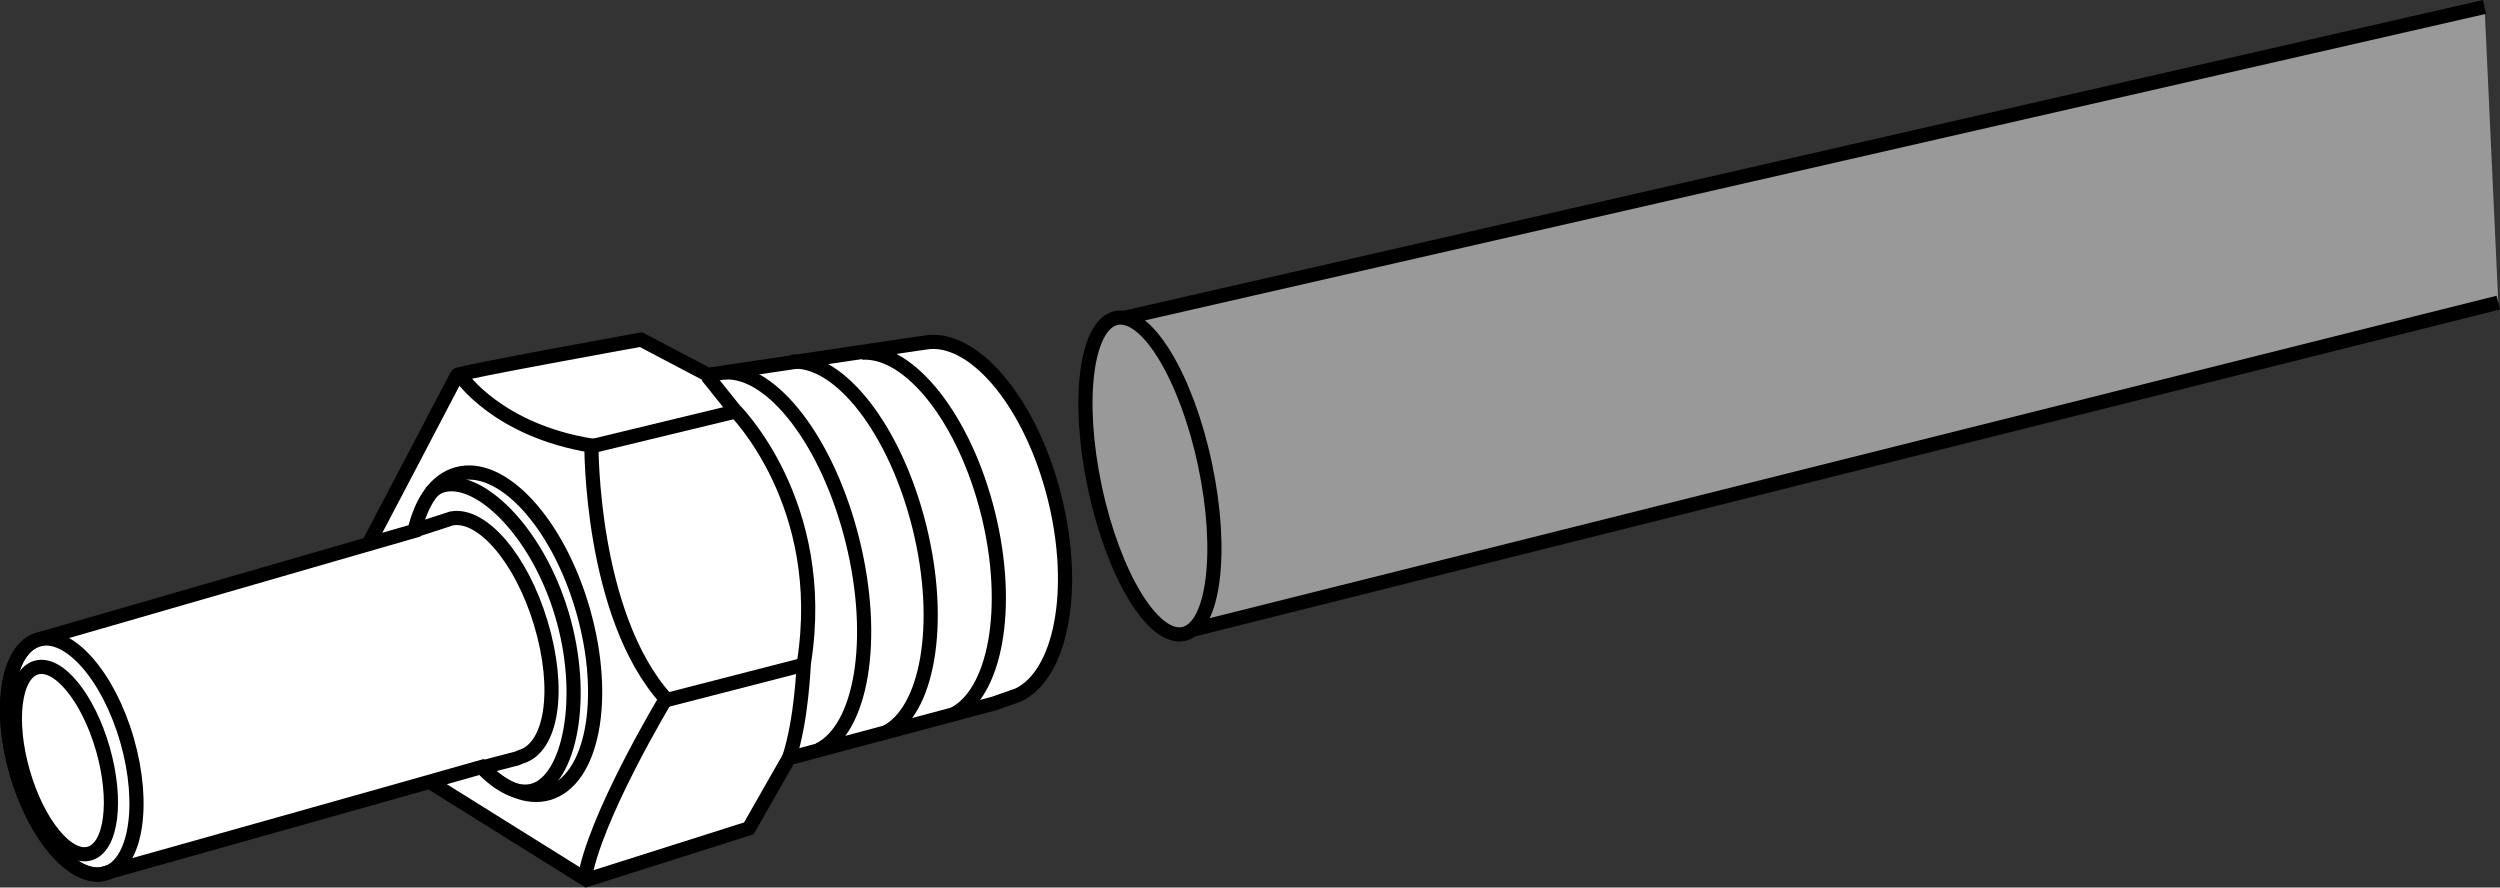 <?xml version="1.0" encoding="iso-8859-1"?>
<!-- Generator: Adobe Illustrator 28.1.0, SVG Export Plug-In . SVG Version: 6.00 Build 0)  -->
<svg version="1.1" xmlns="http://www.w3.org/2000/svg" xmlns:xlink="http://www.w3.org/1999/xlink" x="0px" y="0px"
	 width="141.15px" height="50.112px" viewBox="0 0 141.15 50.112" enable-background="new 0 0 141.15 50.112"
	 xml:space="preserve">
<rect x="0" y="0" width="141.15" height="50.112" fill="#333333" stroke="none"/>
<g id="image">
	<polyline fill="#999999" stroke="#000000" stroke-width="0.8" stroke-miterlimit="10" points="141.053,17.085 66.886,35.667 
		63.353,17.974 140.279,0.39 	"/>
	
		<ellipse transform="matrix(0.978 -0.208 0.208 0.978 -4.17 14.088)" fill="#999999" stroke="#000000" stroke-width="0.8" stroke-miterlimit="10" cx="64.932" cy="26.883" rx="3.177" ry="9.121"/>
	<g>
		<g>
			<path fill="#FFFFFF" stroke="#000000" stroke-width="0.8" stroke-miterlimit="10" d="M57.48,39.244
				c2.423-1.143,3.359-5.902,2.078-11.091c-1.294-5.238-4.383-9.037-7.078-8.845l-0.715,0.101l-11.795,1.756
				l-3.776-1.989c0,0-10.325,1.863-10.389,2.004c-0.063,0.141-5.064,9.655-5.064,9.655l3.254,13.144l9.123,5.696
				l9.161-2.906l2.258-3.959l11.59-3.092L57.48,39.244z"/>
			<path fill="none" stroke="#000000" stroke-width="0.8" stroke-miterlimit="10" d="M39.938,21.236l1.527,1.907
				c0,0,5.352,5.274,3.925,14.279c-0.028,0.174-0.114,3.182-0.852,5.422"/>
			<path fill="none" stroke="#000000" stroke-width="0.8" stroke-miterlimit="10" d="M26.052,21.274
				c0,0,2.056,3.026,7.34,3.884c0,0-0.062,9.549,4.202,14.302c0,0-4.096,6.781-4.611,10.29"/>
			
				<line fill="none" stroke="#000000" stroke-width="0.8" stroke-miterlimit="10" x1="33.428" y1="25.191" x2="41.47" y2="23.247"/>
			
				<line fill="none" stroke="#000000" stroke-width="0.8" stroke-miterlimit="10" x1="37.46" y1="39.569" x2="45.395" y2="37.526"/>
			<path fill="none" stroke="#000000" stroke-width="0.8" stroke-miterlimit="10" d="M40.891,21.026
				c2.703-0.162,5.865,3.934,7.248,9.534c1.37,5.547,0.507,10.601-1.908,11.78"/>
			<path fill="none" stroke="#000000" stroke-width="0.8" stroke-miterlimit="10" d="M44.712,20.42
				c2.7-0.17,5.844,3.849,7.204,9.355c1.347,5.454,0.465,10.432-1.952,11.601"/>
			<path fill="none" stroke="#000000" stroke-width="0.8" stroke-miterlimit="10" d="M48.651,19.913
				c2.698-0.181,5.814,3.728,7.141,9.1c1.314,5.322,0.405,10.19-2.015,11.346"/>
		</g>
	</g>
</g>
<g id="callouts">
	<g>
		<path fill="#FFFFFF" stroke="#000000" stroke-width="0.8" stroke-miterlimit="10" d="M2.165,36.109
			c0.02-0.004,0.039-0.008,0.057-0.016l21.18-6.121c0.394-1.676,1.213-2.864,2.389-3.199
			c2.516-0.723,5.709,2.726,7.131,7.703c1.424,4.977,0.537,9.594-1.978,10.313c-1.184,0.336-2.518-0.25-3.748-1.484
			c-1.413,0.414-21.514,6.062-21.514,6.062c-1.685,0.188-3.762-2.297-4.754-5.758
			C-0.117,39.961,0.438,36.602,2.165,36.109z"/>
		<path fill="none" stroke="#000000" stroke-width="0.8" stroke-miterlimit="10" d="M0.927,43.609
			c1.043,3.645,3.289,6.203,5.016,5.707c1.726-0.496,2.281-3.848,1.238-7.496c-1.043-3.648-3.289-6.203-5.016-5.711
			C0.438,36.602-0.117,39.961,0.927,43.609z"/>
		<path fill="none" stroke="#000000" stroke-width="0.8" stroke-miterlimit="10" d="M1.294,43.586
			c0.83,2.898,2.512,4.961,3.76,4.606c1.246-0.356,1.584-2.996,0.756-5.895c-0.83-2.902-2.514-4.961-3.76-4.605
			C0.803,38.047,0.464,40.688,1.294,43.586z"/>
		<path fill="none" stroke="#000000" stroke-width="0.8" stroke-miterlimit="10" d="M23.397,29.953l2.108-0.684
			c1.723-0.301,3.936,2.273,5.029,5.91c1.131,3.762,0.631,7.024-1.115,7.547c-0.131,0.039-0.266,0.133-0.404,0.141
			l-1.801,0.469c1.004,1.055,2.039,1.555,2.922,1.289c2.008-0.602,3.006-5.227,1.578-9.977
			c-1.428-4.754-4.74-7.836-6.748-7.234c-0.266,0.078-0.449,0.219-0.66,0.422"/>
	</g>
</g>
</svg>
